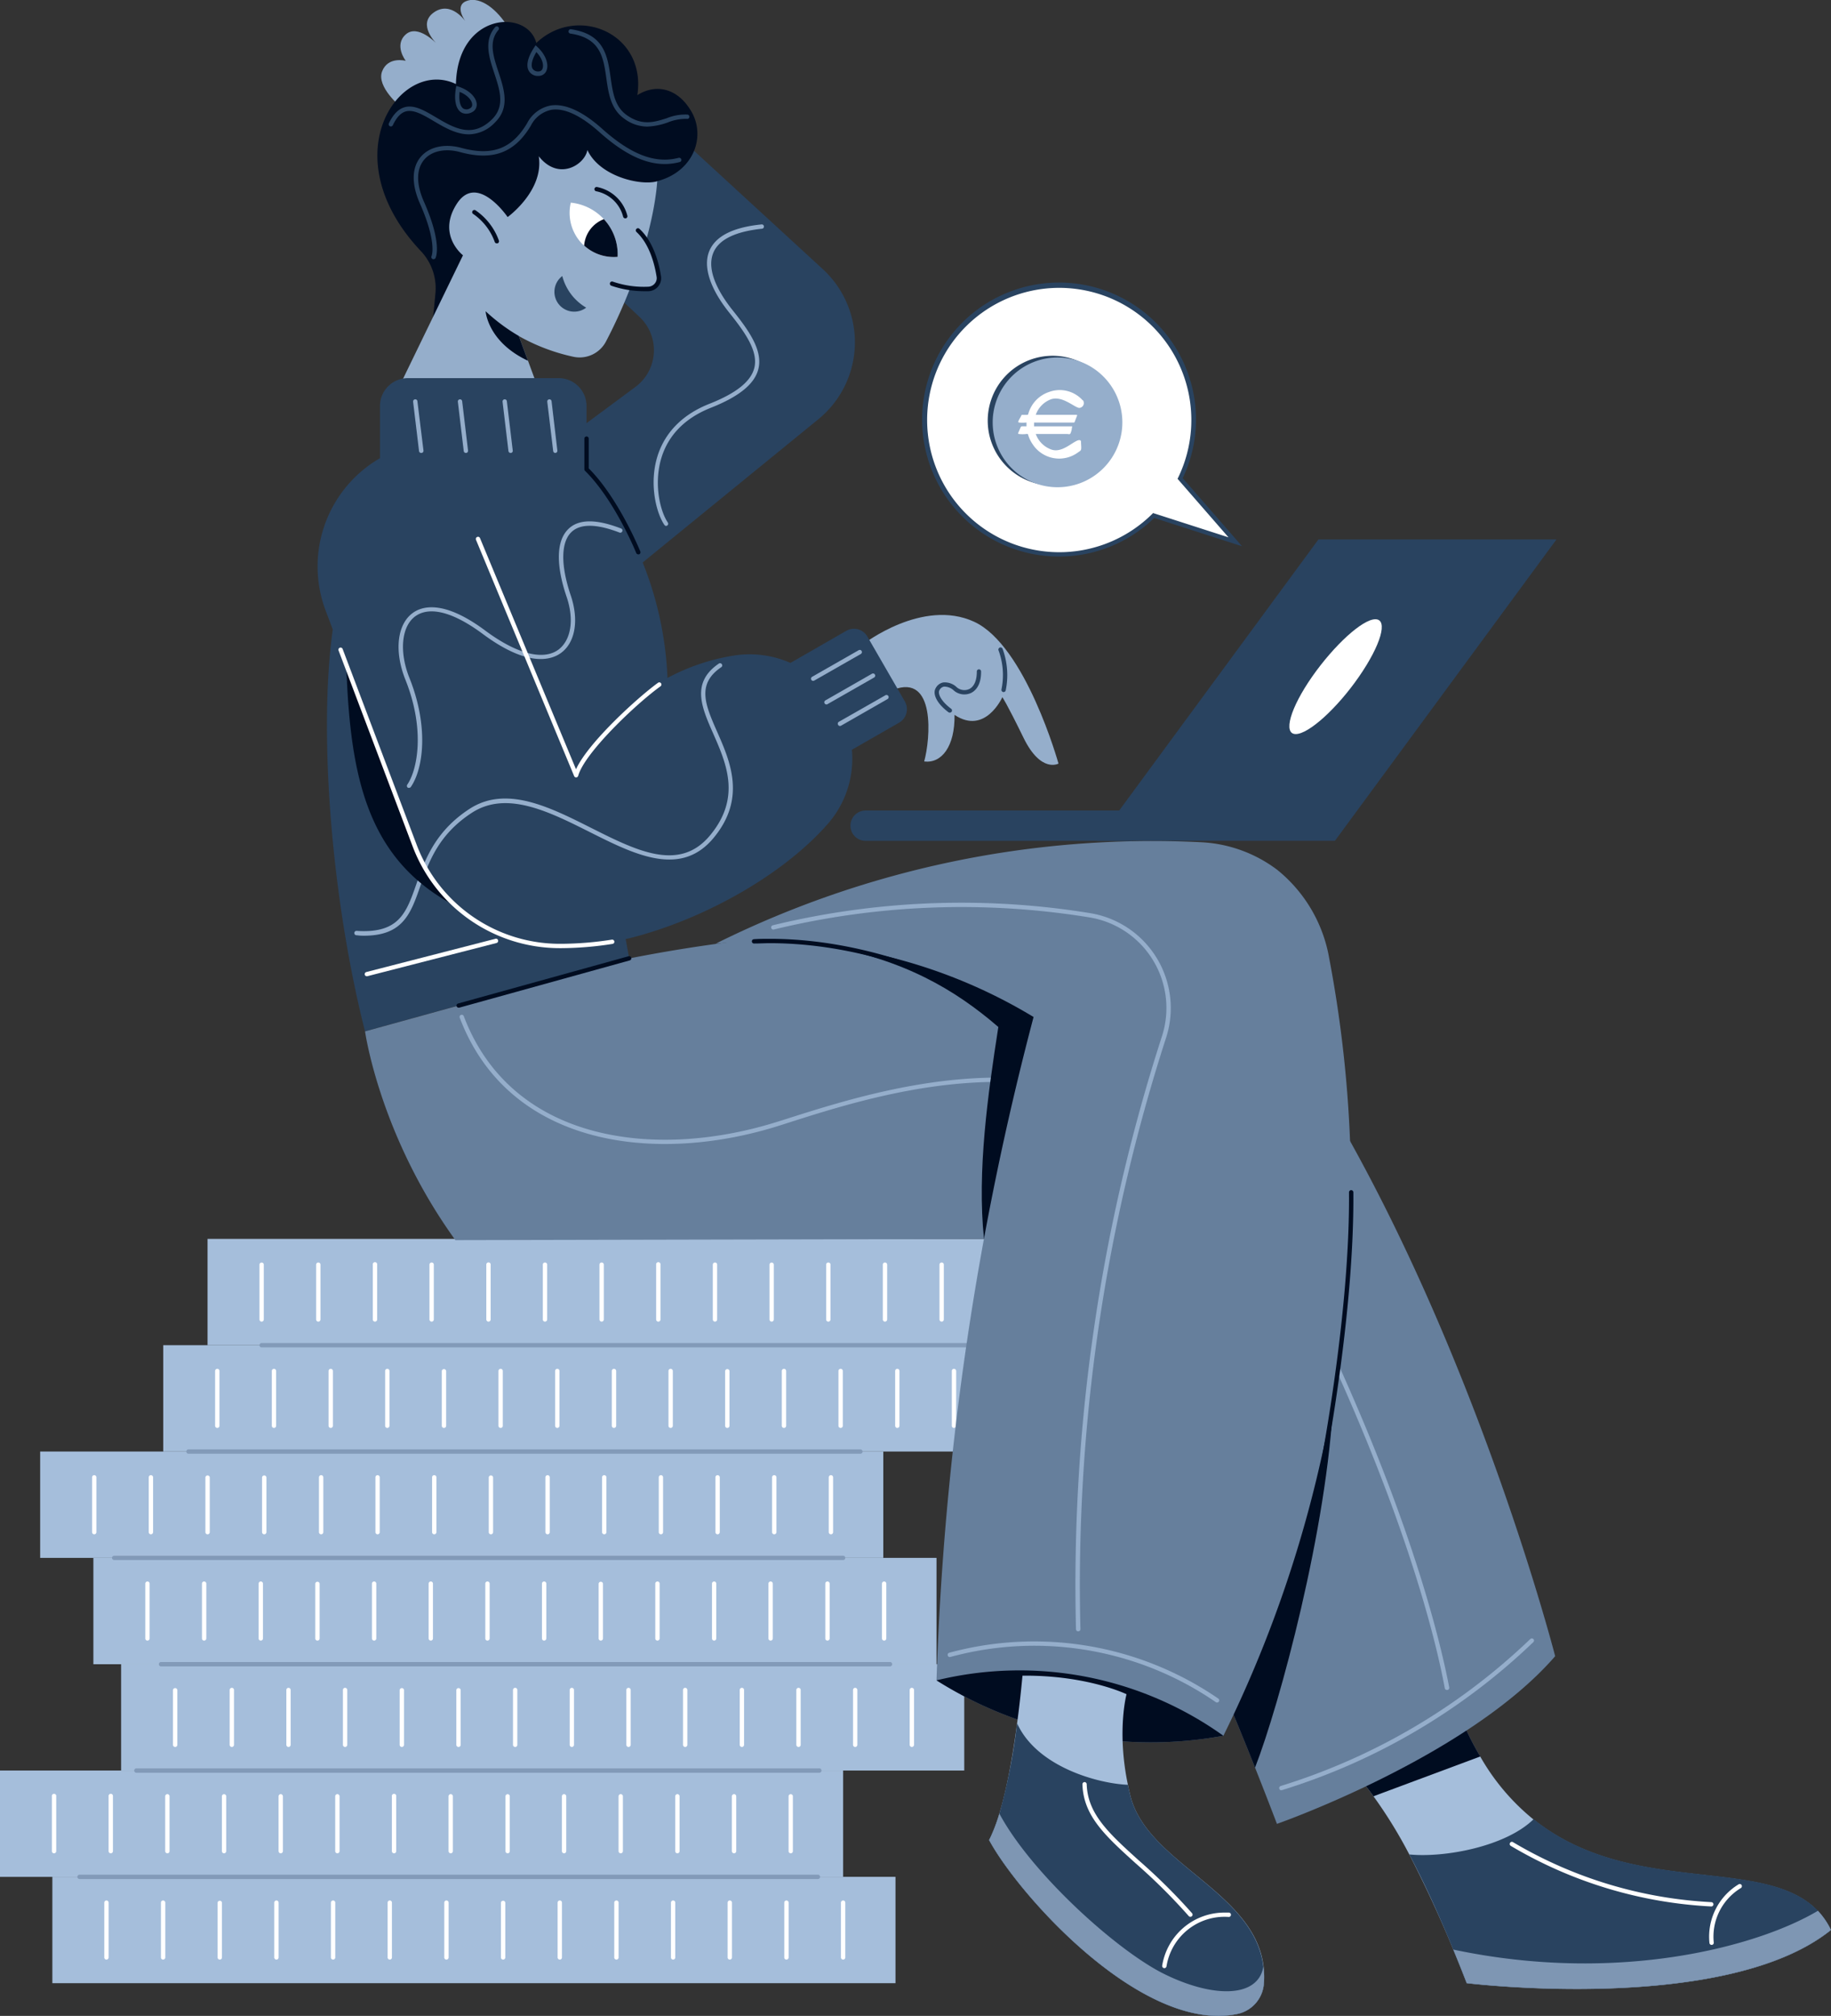 <svg id="Layer_1" data-name="Layer 1" xmlns="http://www.w3.org/2000/svg" viewBox="0 0 382.95 421.38"><rect x="0" y="0" width="382.95" height="421.38" fill="#333333" stroke="none"/><defs><style>.cls-1{fill:#a5bedb;}.cls-2{fill:#fff;}.cls-3{fill:#829ab8;}.cls-4{fill:#294360;}.cls-5{fill:#7e96b3;}.cls-6{fill:#000c20;}.cls-7{fill:#95aecb;}.cls-8{fill:#667f9c;}</style></defs><rect class="cls-1" x="61.79" y="403.45" width="176.34" height="22.23" transform="translate(249.08 817.99) rotate(-180)"/><path class="cls-2" d="M227.17,420.74a.45.45,0,0,0,.45-.45V408.83a.45.45,0,0,0-.45-.45.46.46,0,0,0-.46.45v11.46A.46.46,0,0,0,227.17,420.74Z" transform="translate(-50.83 -11.13)"/><path class="cls-2" d="M215.31,420.74a.46.46,0,0,0,.46-.45V408.83a.46.46,0,0,0-.46-.45.45.45,0,0,0-.45.45v11.46A.45.45,0,0,0,215.31,420.74Z" transform="translate(-50.83 -11.13)"/><path class="cls-2" d="M203.46,420.74a.46.46,0,0,0,.46-.45V408.83a.46.46,0,0,0-.46-.45.45.45,0,0,0-.45.45v11.46A.45.45,0,0,0,203.46,420.74Z" transform="translate(-50.83 -11.13)"/><path class="cls-2" d="M191.61,420.74a.45.45,0,0,0,.45-.45V408.83a.45.45,0,1,0-.9,0v11.46A.45.45,0,0,0,191.61,420.74Z" transform="translate(-50.83 -11.13)"/><path class="cls-2" d="M179.76,420.74a.45.45,0,0,0,.45-.45V408.83a.45.45,0,0,0-.45-.45.46.46,0,0,0-.46.45v11.46A.46.46,0,0,0,179.76,420.74Z" transform="translate(-50.83 -11.13)"/><path class="cls-2" d="M167.91,420.74a.45.45,0,0,0,.45-.45V408.83a.45.45,0,0,0-.45-.45.46.46,0,0,0-.46.45v11.46A.46.46,0,0,0,167.91,420.74Z" transform="translate(-50.83 -11.13)"/><path class="cls-2" d="M156.05,420.74a.45.45,0,0,0,.46-.45V408.83a.46.46,0,0,0-.91,0v11.46A.45.45,0,0,0,156.05,420.74Z" transform="translate(-50.83 -11.13)"/><path class="cls-2" d="M144.2,420.74a.46.46,0,0,0,.46-.45V408.83a.46.46,0,0,0-.46-.45.45.45,0,0,0-.45.45v11.46A.45.45,0,0,0,144.2,420.74Z" transform="translate(-50.83 -11.13)"/><path class="cls-2" d="M132.35,420.74a.45.45,0,0,0,.45-.45V408.83a.45.45,0,1,0-.9,0v11.46A.45.45,0,0,0,132.35,420.74Z" transform="translate(-50.83 -11.13)"/><path class="cls-2" d="M120.5,420.74a.45.45,0,0,0,.45-.45V408.83a.45.45,0,0,0-.45-.45.46.46,0,0,0-.46.45v11.46A.46.46,0,0,0,120.5,420.74Z" transform="translate(-50.83 -11.13)"/><path class="cls-2" d="M108.65,420.74a.45.45,0,0,0,.45-.45V408.83a.45.45,0,0,0-.45-.45.46.46,0,0,0-.46.45v11.46A.46.46,0,0,0,108.65,420.74Z" transform="translate(-50.83 -11.13)"/><path class="cls-2" d="M96.79,420.74a.45.45,0,0,0,.46-.45V408.83a.46.46,0,0,0-.91,0v11.46A.45.45,0,0,0,96.79,420.74Z" transform="translate(-50.83 -11.13)"/><path class="cls-2" d="M84.94,420.74a.46.46,0,0,0,.46-.45V408.83a.46.46,0,0,0-.46-.45.45.45,0,0,0-.45.45v11.46A.45.45,0,0,0,84.94,420.74Z" transform="translate(-50.83 -11.13)"/><path class="cls-2" d="M73.09,420.74a.46.46,0,0,0,.46-.45V408.83a.46.46,0,0,0-.46-.45.45.45,0,0,0-.45.45v11.46A.45.45,0,0,0,73.09,420.74Z" transform="translate(-50.83 -11.13)"/><rect class="cls-1" x="76.16" y="359" width="176.34" height="22.23" transform="translate(277.83 729.09) rotate(-180)"/><path class="cls-2" d="M241.54,376.29a.46.46,0,0,0,.46-.45V364.38a.46.46,0,0,0-.46-.45.45.45,0,0,0-.45.45v11.46A.45.45,0,0,0,241.54,376.29Z" transform="translate(-50.83 -11.13)"/><path class="cls-2" d="M229.69,376.29a.45.45,0,0,0,.45-.45V364.38a.45.45,0,1,0-.9,0v11.46A.45.45,0,0,0,229.69,376.29Z" transform="translate(-50.83 -11.13)"/><path class="cls-2" d="M217.84,376.29a.45.45,0,0,0,.45-.45V364.38a.45.45,0,0,0-.45-.45.46.46,0,0,0-.46.45v11.46A.46.46,0,0,0,217.84,376.29Z" transform="translate(-50.83 -11.13)"/><path class="cls-2" d="M206,376.29a.45.45,0,0,0,.45-.45V364.38a.45.45,0,0,0-.45-.45.46.46,0,0,0-.46.45v11.46A.46.46,0,0,0,206,376.29Z" transform="translate(-50.83 -11.13)"/><path class="cls-2" d="M194.13,376.29a.46.46,0,0,0,.46-.45V364.38a.46.46,0,0,0-.46-.45.45.45,0,0,0-.45.45v11.46A.45.45,0,0,0,194.13,376.29Z" transform="translate(-50.83 -11.13)"/><path class="cls-2" d="M182.28,376.29a.46.46,0,0,0,.46-.45V364.38a.46.46,0,0,0-.46-.45.45.45,0,0,0-.45.45v11.46A.45.45,0,0,0,182.28,376.29Z" transform="translate(-50.83 -11.13)"/><path class="cls-2" d="M170.43,376.29a.45.45,0,0,0,.45-.45V364.38a.45.45,0,1,0-.9,0v11.46A.45.45,0,0,0,170.43,376.29Z" transform="translate(-50.83 -11.13)"/><path class="cls-2" d="M158.58,376.29a.45.45,0,0,0,.45-.45V364.38a.45.45,0,0,0-.45-.45.46.46,0,0,0-.46.45v11.46A.46.46,0,0,0,158.58,376.29Z" transform="translate(-50.83 -11.13)"/><path class="cls-2" d="M146.73,376.29a.45.45,0,0,0,.45-.45V364.38a.46.46,0,0,0-.91,0v11.46A.45.45,0,0,0,146.73,376.29Z" transform="translate(-50.83 -11.13)"/><path class="cls-2" d="M134.87,376.29a.45.45,0,0,0,.46-.45V364.38a.46.46,0,0,0-.91,0v11.46A.45.45,0,0,0,134.87,376.29Z" transform="translate(-50.83 -11.13)"/><path class="cls-2" d="M123,376.29a.46.46,0,0,0,.46-.45V364.38a.46.46,0,0,0-.46-.45.45.45,0,0,0-.45.45v11.46A.45.45,0,0,0,123,376.29Z" transform="translate(-50.83 -11.13)"/><path class="cls-2" d="M111.17,376.29a.45.45,0,0,0,.45-.45V364.38a.45.45,0,1,0-.9,0v11.46A.45.45,0,0,0,111.17,376.29Z" transform="translate(-50.83 -11.13)"/><path class="cls-2" d="M99.32,376.29a.45.45,0,0,0,.45-.45V364.38a.45.45,0,0,0-.45-.45.46.46,0,0,0-.46.45v11.46A.46.46,0,0,0,99.32,376.29Z" transform="translate(-50.83 -11.13)"/><path class="cls-2" d="M87.47,376.29a.45.45,0,0,0,.45-.45V364.38a.46.46,0,0,0-.91,0v11.46A.45.45,0,0,0,87.47,376.29Z" transform="translate(-50.83 -11.13)"/><rect class="cls-1" x="84.97" y="292.32" width="176.34" height="22.23" transform="translate(295.45 595.73) rotate(-180)"/><path class="cls-2" d="M250.35,309.61a.46.46,0,0,0,.46-.45V297.7a.46.46,0,0,0-.46-.45.45.45,0,0,0-.45.45v11.46A.45.45,0,0,0,250.35,309.61Z" transform="translate(-50.83 -11.13)"/><path class="cls-2" d="M238.5,309.61a.45.45,0,0,0,.45-.45V297.7a.45.45,0,0,0-.9,0v11.46A.45.45,0,0,0,238.5,309.61Z" transform="translate(-50.83 -11.13)"/><path class="cls-2" d="M226.65,309.61a.45.45,0,0,0,.45-.45V297.7a.45.45,0,0,0-.45-.45.46.46,0,0,0-.46.45v11.46A.46.46,0,0,0,226.65,309.61Z" transform="translate(-50.83 -11.13)"/><path class="cls-2" d="M214.8,309.61a.45.45,0,0,0,.45-.45V297.7a.45.45,0,0,0-.45-.45.46.46,0,0,0-.46.45v11.46A.46.46,0,0,0,214.8,309.61Z" transform="translate(-50.83 -11.13)"/><path class="cls-2" d="M202.94,309.61a.45.45,0,0,0,.46-.45V297.7a.46.46,0,0,0-.91,0v11.46A.45.45,0,0,0,202.94,309.61Z" transform="translate(-50.83 -11.13)"/><path class="cls-2" d="M191.09,309.61a.46.46,0,0,0,.46-.45V297.7a.46.46,0,0,0-.46-.45.45.45,0,0,0-.45.45v11.46A.45.45,0,0,0,191.09,309.61Z" transform="translate(-50.83 -11.13)"/><path class="cls-2" d="M179.24,309.61a.46.46,0,0,0,.46-.45V297.7a.46.46,0,0,0-.46-.45.45.45,0,0,0-.45.45v11.46A.45.45,0,0,0,179.24,309.61Z" transform="translate(-50.83 -11.13)"/><path class="cls-2" d="M167.39,309.61a.45.45,0,0,0,.45-.45V297.7a.45.45,0,0,0-.45-.45.46.46,0,0,0-.46.45v11.46A.46.46,0,0,0,167.39,309.61Z" transform="translate(-50.83 -11.13)"/><path class="cls-2" d="M155.54,309.61a.45.45,0,0,0,.45-.45V297.7a.45.45,0,0,0-.45-.45.46.46,0,0,0-.46.45v11.46A.46.46,0,0,0,155.54,309.61Z" transform="translate(-50.83 -11.13)"/><path class="cls-2" d="M143.69,309.61a.45.45,0,0,0,.45-.45V297.7a.46.46,0,0,0-.91,0v11.46A.45.45,0,0,0,143.69,309.61Z" transform="translate(-50.83 -11.13)"/><path class="cls-2" d="M131.83,309.61a.46.46,0,0,0,.46-.45V297.7a.46.46,0,0,0-.46-.45.45.45,0,0,0-.45.45v11.46A.45.45,0,0,0,131.83,309.61Z" transform="translate(-50.83 -11.13)"/><path class="cls-2" d="M120,309.61a.46.46,0,0,0,.46-.45V297.7a.46.46,0,0,0-.46-.45.45.45,0,0,0-.45.45v11.46A.45.45,0,0,0,120,309.61Z" transform="translate(-50.83 -11.13)"/><path class="cls-2" d="M108.13,309.61a.45.45,0,0,0,.45-.45V297.7a.45.45,0,1,0-.9,0v11.46A.45.45,0,0,0,108.13,309.61Z" transform="translate(-50.83 -11.13)"/><path class="cls-2" d="M96.28,309.61a.45.45,0,0,0,.45-.45V297.7a.45.45,0,0,0-.45-.45.46.46,0,0,0-.46.45v11.46A.46.46,0,0,0,96.28,309.61Z" transform="translate(-50.83 -11.13)"/><rect class="cls-1" x="94.25" y="270.09" width="176.34" height="22.23" transform="translate(314 551.28) rotate(-180)"/><path class="cls-2" d="M259.63,287.39a.46.46,0,0,0,.45-.46V275.48a.45.45,0,0,0-.45-.46.46.46,0,0,0-.46.46v11.45A.47.47,0,0,0,259.63,287.39Z" transform="translate(-50.83 -11.13)"/><path class="cls-2" d="M247.78,287.39a.46.46,0,0,0,.45-.46V275.48a.45.45,0,0,0-.45-.46.46.46,0,0,0-.46.46v11.45A.47.47,0,0,0,247.78,287.39Z" transform="translate(-50.83 -11.13)"/><path class="cls-2" d="M235.92,287.39a.47.47,0,0,0,.46-.46V275.48a.46.46,0,0,0-.46-.46.45.45,0,0,0-.45.46v11.45A.46.46,0,0,0,235.92,287.39Z" transform="translate(-50.83 -11.13)"/><path class="cls-2" d="M224.07,287.39a.47.47,0,0,0,.46-.46V275.48a.46.46,0,0,0-.46-.46.45.45,0,0,0-.45.46v11.45A.46.46,0,0,0,224.07,287.39Z" transform="translate(-50.83 -11.13)"/><path class="cls-2" d="M212.22,287.39a.46.46,0,0,0,.45-.46V275.48a.45.45,0,1,0-.9,0v11.45A.46.46,0,0,0,212.22,287.39Z" transform="translate(-50.83 -11.13)"/><path class="cls-2" d="M200.37,287.39a.46.46,0,0,0,.45-.46V275.48a.45.45,0,0,0-.45-.46.46.46,0,0,0-.46.46v11.45A.47.47,0,0,0,200.37,287.39Z" transform="translate(-50.83 -11.13)"/><path class="cls-2" d="M188.52,287.39a.46.46,0,0,0,.45-.46V275.48a.46.46,0,1,0-.91,0v11.45A.46.46,0,0,0,188.52,287.39Z" transform="translate(-50.83 -11.13)"/><path class="cls-2" d="M176.66,287.39a.47.47,0,0,0,.46-.46V275.48a.46.46,0,0,0-.46-.46.45.45,0,0,0-.45.46v11.45A.46.46,0,0,0,176.66,287.39Z" transform="translate(-50.83 -11.13)"/><path class="cls-2" d="M164.81,287.39a.47.47,0,0,0,.46-.46V275.48a.46.46,0,0,0-.46-.46.45.45,0,0,0-.45.46v11.45A.46.46,0,0,0,164.81,287.39Z" transform="translate(-50.83 -11.13)"/><path class="cls-2" d="M153,287.39a.46.46,0,0,0,.45-.46V275.48A.45.45,0,0,0,153,275a.46.46,0,0,0-.46.46v11.45A.47.47,0,0,0,153,287.39Z" transform="translate(-50.83 -11.13)"/><path class="cls-2" d="M141.11,287.39a.46.46,0,0,0,.45-.46V275.48a.45.45,0,0,0-.45-.46.46.46,0,0,0-.46.46v11.45A.47.47,0,0,0,141.11,287.39Z" transform="translate(-50.83 -11.13)"/><path class="cls-2" d="M129.25,287.39a.46.46,0,0,0,.46-.46V275.48a.46.46,0,1,0-.91,0v11.45A.46.46,0,0,0,129.25,287.39Z" transform="translate(-50.83 -11.13)"/><path class="cls-2" d="M117.4,287.39a.47.47,0,0,0,.46-.46V275.48a.46.46,0,0,0-.46-.46.45.45,0,0,0-.45.46v11.45A.46.46,0,0,0,117.4,287.39Z" transform="translate(-50.83 -11.13)"/><path class="cls-2" d="M105.55,287.39a.46.46,0,0,0,.45-.46V275.48a.45.45,0,1,0-.9,0v11.45A.46.46,0,0,0,105.55,287.39Z" transform="translate(-50.83 -11.13)"/><rect class="cls-1" x="59.24" y="314.54" width="176.34" height="22.23" transform="translate(243.98 640.18) rotate(-180)"/><path class="cls-2" d="M224.62,331.84a.45.45,0,0,0,.45-.45V319.93a.45.45,0,0,0-.45-.45.46.46,0,0,0-.46.45v11.46A.46.46,0,0,0,224.62,331.84Z" transform="translate(-50.83 -11.13)"/><path class="cls-2" d="M212.76,331.84a.46.46,0,0,0,.46-.45V319.93a.46.46,0,0,0-.46-.45.45.45,0,0,0-.45.45v11.46A.45.45,0,0,0,212.76,331.84Z" transform="translate(-50.83 -11.13)"/><path class="cls-2" d="M200.91,331.84a.46.46,0,0,0,.46-.45V319.93a.46.46,0,0,0-.46-.45.45.45,0,0,0-.45.45v11.46A.45.45,0,0,0,200.91,331.84Z" transform="translate(-50.83 -11.13)"/><path class="cls-2" d="M189.06,331.84a.45.45,0,0,0,.45-.45V319.93a.45.45,0,0,0-.9,0v11.46A.45.45,0,0,0,189.06,331.84Z" transform="translate(-50.83 -11.13)"/><path class="cls-2" d="M177.21,331.84a.45.45,0,0,0,.45-.45V319.93a.45.45,0,0,0-.45-.45.46.46,0,0,0-.46.45v11.46A.46.46,0,0,0,177.21,331.84Z" transform="translate(-50.83 -11.13)"/><path class="cls-2" d="M165.36,331.84a.45.45,0,0,0,.45-.45V319.93a.45.45,0,0,0-.45-.45.46.46,0,0,0-.46.45v11.46A.46.46,0,0,0,165.36,331.84Z" transform="translate(-50.83 -11.13)"/><path class="cls-2" d="M153.5,331.84a.45.45,0,0,0,.46-.45V319.93a.46.46,0,0,0-.91,0v11.46A.45.45,0,0,0,153.5,331.84Z" transform="translate(-50.83 -11.13)"/><path class="cls-2" d="M141.65,331.84a.46.46,0,0,0,.46-.45V319.93a.46.46,0,0,0-.46-.45.45.45,0,0,0-.45.45v11.46A.45.45,0,0,0,141.65,331.84Z" transform="translate(-50.83 -11.13)"/><path class="cls-2" d="M129.8,331.84a.45.45,0,0,0,.45-.45V319.93a.45.45,0,1,0-.9,0v11.46A.45.45,0,0,0,129.8,331.84Z" transform="translate(-50.83 -11.13)"/><path class="cls-2" d="M118,331.84a.45.45,0,0,0,.45-.45V319.93a.45.45,0,0,0-.45-.45.46.46,0,0,0-.46.45v11.46A.46.46,0,0,0,118,331.84Z" transform="translate(-50.83 -11.13)"/><path class="cls-2" d="M106.1,331.84a.45.45,0,0,0,.45-.45V319.93a.46.46,0,0,0-.91,0v11.46A.45.45,0,0,0,106.1,331.84Z" transform="translate(-50.83 -11.13)"/><path class="cls-2" d="M94.24,331.84a.45.45,0,0,0,.46-.45V319.93a.46.46,0,0,0-.91,0v11.46A.45.45,0,0,0,94.24,331.84Z" transform="translate(-50.83 -11.13)"/><path class="cls-2" d="M82.39,331.84a.46.46,0,0,0,.46-.45V319.93a.46.46,0,0,0-.46-.45.45.45,0,0,0-.45.45v11.46A.45.45,0,0,0,82.39,331.84Z" transform="translate(-50.83 -11.13)"/><path class="cls-2" d="M70.54,331.84a.45.45,0,0,0,.45-.45V319.93a.45.45,0,1,0-.9,0v11.46A.45.45,0,0,0,70.54,331.84Z" transform="translate(-50.83 -11.13)"/><rect class="cls-1" x="70.37" y="336.77" width="176.34" height="22.23" transform="translate(266.24 684.64) rotate(-180)"/><path class="cls-2" d="M235.75,354.06a.45.45,0,0,0,.45-.45V342.15a.45.45,0,0,0-.45-.45.46.46,0,0,0-.46.45v11.46A.46.46,0,0,0,235.75,354.06Z" transform="translate(-50.83 -11.13)"/><path class="cls-2" d="M223.89,354.06a.46.46,0,0,0,.46-.45V342.15a.46.46,0,0,0-.46-.45.45.45,0,0,0-.45.45v11.46A.45.45,0,0,0,223.89,354.06Z" transform="translate(-50.83 -11.13)"/><path class="cls-2" d="M212,354.06a.46.46,0,0,0,.46-.45V342.15a.46.46,0,0,0-.46-.45.45.45,0,0,0-.45.45v11.46A.45.45,0,0,0,212,354.06Z" transform="translate(-50.83 -11.13)"/><path class="cls-2" d="M200.19,354.06a.45.45,0,0,0,.45-.45V342.15a.45.45,0,1,0-.9,0v11.46A.45.45,0,0,0,200.19,354.06Z" transform="translate(-50.83 -11.13)"/><path class="cls-2" d="M188.34,354.06a.45.45,0,0,0,.45-.45V342.15a.45.45,0,0,0-.45-.45.46.46,0,0,0-.46.45v11.46A.46.46,0,0,0,188.34,354.06Z" transform="translate(-50.83 -11.13)"/><path class="cls-2" d="M176.49,354.06a.45.45,0,0,0,.45-.45V342.15a.46.46,0,0,0-.91,0v11.46A.45.45,0,0,0,176.49,354.06Z" transform="translate(-50.83 -11.13)"/><path class="cls-2" d="M164.63,354.06a.46.46,0,0,0,.46-.45V342.15a.46.46,0,0,0-.46-.45.45.45,0,0,0-.45.45v11.46A.45.45,0,0,0,164.63,354.06Z" transform="translate(-50.83 -11.13)"/><path class="cls-2" d="M152.78,354.06a.46.46,0,0,0,.46-.45V342.15a.46.46,0,0,0-.46-.45.45.45,0,0,0-.45.45v11.46A.45.45,0,0,0,152.78,354.06Z" transform="translate(-50.83 -11.13)"/><path class="cls-2" d="M140.93,354.06a.45.45,0,0,0,.45-.45V342.15a.45.45,0,1,0-.9,0v11.46A.45.45,0,0,0,140.93,354.06Z" transform="translate(-50.83 -11.13)"/><path class="cls-2" d="M129.08,354.06a.45.45,0,0,0,.45-.45V342.15a.45.45,0,0,0-.45-.45.46.46,0,0,0-.46.45v11.46A.46.46,0,0,0,129.08,354.06Z" transform="translate(-50.83 -11.13)"/><path class="cls-2" d="M117.23,354.06a.45.45,0,0,0,.45-.45V342.15a.46.46,0,0,0-.91,0v11.46A.45.45,0,0,0,117.23,354.06Z" transform="translate(-50.83 -11.13)"/><path class="cls-2" d="M105.37,354.06a.46.46,0,0,0,.46-.45V342.15a.46.46,0,0,0-.46-.45.45.45,0,0,0-.45.45v11.46A.45.45,0,0,0,105.37,354.06Z" transform="translate(-50.83 -11.13)"/><path class="cls-2" d="M93.52,354.06a.46.46,0,0,0,.46-.45V342.15a.46.46,0,0,0-.46-.45.45.45,0,0,0-.45.45v11.46A.45.45,0,0,0,93.52,354.06Z" transform="translate(-50.83 -11.13)"/><path class="cls-2" d="M81.67,354.06a.45.45,0,0,0,.45-.45V342.15a.45.45,0,0,0-.9,0v11.46A.45.45,0,0,0,81.67,354.06Z" transform="translate(-50.83 -11.13)"/><rect class="cls-1" x="50.83" y="381.22" width="176.34" height="22.23" transform="translate(227.17 773.54) rotate(-180)"/><path class="cls-2" d="M216.21,398.52a.45.45,0,0,0,.45-.46V386.61a.45.45,0,1,0-.9,0v11.45A.45.45,0,0,0,216.21,398.52Z" transform="translate(-50.83 -11.13)"/><path class="cls-2" d="M204.36,398.52a.45.45,0,0,0,.45-.46V386.61a.46.46,0,0,0-.45-.46.47.47,0,0,0-.46.46v11.45A.46.46,0,0,0,204.36,398.52Z" transform="translate(-50.83 -11.13)"/><path class="cls-2" d="M192.51,398.52a.45.45,0,0,0,.45-.46V386.61a.46.46,0,0,0-.45-.46.47.47,0,0,0-.46.46v11.45A.46.46,0,0,0,192.51,398.52Z" transform="translate(-50.83 -11.13)"/><path class="cls-2" d="M180.65,398.52a.46.46,0,0,0,.46-.46V386.61a.47.47,0,0,0-.46-.46.46.46,0,0,0-.45.46v11.45A.45.45,0,0,0,180.65,398.52Z" transform="translate(-50.83 -11.13)"/><path class="cls-2" d="M168.8,398.52a.46.46,0,0,0,.46-.46V386.61a.47.47,0,0,0-.46-.46.46.46,0,0,0-.45.46v11.45A.45.45,0,0,0,168.8,398.52Z" transform="translate(-50.83 -11.13)"/><path class="cls-2" d="M157,398.52a.45.45,0,0,0,.45-.46V386.61a.45.45,0,1,0-.9,0v11.45A.45.45,0,0,0,157,398.52Z" transform="translate(-50.83 -11.13)"/><path class="cls-2" d="M145.1,398.52a.45.45,0,0,0,.45-.46V386.61a.46.46,0,0,0-.45-.46.47.47,0,0,0-.46.46v11.45A.46.46,0,0,0,145.1,398.52Z" transform="translate(-50.83 -11.13)"/><path class="cls-2" d="M133.25,398.52a.45.45,0,0,0,.45-.46V386.61a.46.46,0,1,0-.91,0v11.45A.45.45,0,0,0,133.25,398.52Z" transform="translate(-50.83 -11.13)"/><path class="cls-2" d="M121.39,398.52a.46.46,0,0,0,.46-.46V386.61a.47.47,0,0,0-.46-.46.46.46,0,0,0-.45.46v11.45A.45.45,0,0,0,121.39,398.52Z" transform="translate(-50.83 -11.13)"/><path class="cls-2" d="M109.54,398.52a.46.46,0,0,0,.46-.46V386.61a.47.47,0,0,0-.46-.46.46.46,0,0,0-.45.46v11.45A.45.45,0,0,0,109.54,398.52Z" transform="translate(-50.83 -11.13)"/><path class="cls-2" d="M97.69,398.52a.45.45,0,0,0,.45-.46V386.61a.45.45,0,1,0-.9,0v11.45A.45.45,0,0,0,97.69,398.52Z" transform="translate(-50.83 -11.13)"/><path class="cls-2" d="M85.84,398.52a.45.45,0,0,0,.45-.46V386.61a.46.46,0,0,0-.45-.46.47.47,0,0,0-.46.46v11.45A.46.46,0,0,0,85.84,398.52Z" transform="translate(-50.83 -11.13)"/><path class="cls-2" d="M74,398.52a.45.45,0,0,0,.45-.46V386.61a.46.46,0,1,0-.91,0v11.45A.45.45,0,0,0,74,398.52Z" transform="translate(-50.83 -11.13)"/><path class="cls-2" d="M62.13,398.52a.45.45,0,0,0,.46-.46V386.61a.46.46,0,1,0-.91,0v11.45A.45.45,0,0,0,62.13,398.52Z" transform="translate(-50.83 -11.13)"/><path class="cls-3" d="M105.55,292.77H253.91a.45.45,0,0,0,.45-.45.46.46,0,0,0-.45-.46H105.55a.46.46,0,0,0-.45.46A.45.45,0,0,0,105.55,292.77Z" transform="translate(-50.83 -11.13)"/><path class="cls-3" d="M74.71,337.22H227.17a.45.45,0,0,0,0-.9H74.71a.45.45,0,1,0,0,.9Z" transform="translate(-50.83 -11.13)"/><path class="cls-3" d="M84.45,359.45H236.9a.46.46,0,1,0,0-.91H84.45a.46.46,0,0,0,0,.91Z" transform="translate(-50.83 -11.13)"/><path class="cls-3" d="M79.29,381.68H222.12a.46.46,0,1,0,0-.91H79.29a.46.46,0,0,0,0,.91Z" transform="translate(-50.83 -11.13)"/><path class="cls-3" d="M67.47,403.9H221.89a.46.46,0,0,0,.46-.45.47.47,0,0,0-.46-.46H67.47a.47.47,0,0,0-.46.46A.46.46,0,0,0,67.47,403.9Z" transform="translate(-50.83 -11.13)"/><path class="cls-3" d="M90.19,315H230.84a.46.46,0,0,0,0-.91H90.19a.46.46,0,0,0,0,.91Z" transform="translate(-50.83 -11.13)"/><path class="cls-1" d="M335.33,383.07c.95,1.09,1.86,2.29,2.76,3.53a97.11,97.11,0,0,1,7.49,12.16,261.86,261.86,0,0,1,12,26.92s54.09,6.65,76.18-11.11c-8.58-17.66-39.74-5.13-62.19-23.11a46.39,46.39,0,0,1-11.16-13.18,59.37,59.37,0,0,1-4.06-8.18Z" transform="translate(-50.83 -11.13)"/><path class="cls-4" d="M345.58,398.76c3.52,6.62,6.64,13.7,9.19,19.88,1.05,2.54,2,4.9,2.83,7,0,0,54.09,6.65,76.18-11.11a15.86,15.86,0,0,0-2.73-4c-11.22-11.74-39-2.73-59.46-19.15C365.74,397.13,352.91,399.49,345.58,398.76Z" transform="translate(-50.83 -11.13)"/><path class="cls-5" d="M354.77,418.64c1.05,2.54,2,4.9,2.83,7,0,0,54.09,6.65,76.18-11.11a15.86,15.86,0,0,0-2.73-4C418.77,417.87,389.53,426,354.77,418.64Z" transform="translate(-50.83 -11.13)"/><path class="cls-2" d="M408.81,417.67h.05a.45.45,0,0,0,.4-.49,11.88,11.88,0,0,1,5.66-11.39.46.46,0,0,0,.16-.63.45.45,0,0,0-.63-.15,12.79,12.79,0,0,0-6.09,12.26A.46.46,0,0,0,408.81,417.67Z" transform="translate(-50.83 -11.13)"/><path class="cls-2" d="M408.74,409.63a.44.44,0,0,0,.45-.43.45.45,0,0,0-.43-.47,90.4,90.4,0,0,1-41.49-12.54.44.44,0,0,0-.62.16.45.45,0,0,0,.16.62,91.25,91.25,0,0,0,41.91,12.66Z" transform="translate(-50.83 -11.13)"/><path class="cls-6" d="M335.33,383.07c.95,1.09,1.86,2.29,2.76,3.53l22.34-8.32a59.37,59.37,0,0,1-4.06-8.18Z" transform="translate(-50.83 -11.13)"/><path class="cls-7" d="M231.37,145.78s12.4-9.65,23.19-4.69,17.65,29.65,17.65,29.65-3.66,2.08-7.31-5.39-4.43-8.49-4.43-8.49-3.57,8-10,3.7c.09,6.61-2.7,10.18-6.35,9.74,1.31-4.69,2.44-18.45-6.43-15Z" transform="translate(-50.83 -11.13)"/><path class="cls-4" d="M260.73,155.79a.46.46,0,0,0,.44-.33,15.84,15.84,0,0,0-.66-8.73.45.45,0,0,0-.6-.23.45.45,0,0,0-.23.6,14.91,14.91,0,0,1,.61,8.12.47.47,0,0,0,.32.56Z" transform="translate(-50.83 -11.13)"/><path class="cls-4" d="M249.48,160.09a.46.46,0,0,0,.37-.18.45.45,0,0,0-.1-.64c-2.14-1.59-2.85-3.2-2.43-3.89a1.38,1.38,0,0,1,.93-.73,2.94,2.94,0,0,1,2.11.85,3.36,3.36,0,0,0,3.58.47c.79-.39,2.12-1.5,2.08-4.49a.44.44,0,0,0-.45-.44h0a.44.44,0,0,0-.44.46c0,1.84-.54,3.14-1.59,3.66a2.44,2.44,0,0,1-2.61-.38,3.6,3.6,0,0,0-2.83-1,2.28,2.28,0,0,0-1.55,1.15c-.78,1.28.3,3.33,2.67,5.09A.46.46,0,0,0,249.48,160.09Z" transform="translate(-50.83 -11.13)"/><path class="cls-4" d="M181.6,131.67,222,98.75a20.75,20.75,0,0,0,.93-31.35L191.75,38.76,173.43,66.87,184.6,77.39A9.55,9.55,0,0,1,183.74,92L169,102.91Z" transform="translate(-50.83 -11.13)"/><path class="cls-7" d="M156.83,16.4c-2.7-4.09-6.12-6.09-8.58-5s0,4.3,0,4.3-3-4.52-6.64-2,.52,6.54.52,6.54-3.91-4.17-6.44-1.91,0,5.51,0,5.51-3.73-1-4.95,2.23,3.93,7.42,3.93,7.42l17.73-3.87Z" transform="translate(-50.83 -11.13)"/><path class="cls-7" d="M190.13,121.06a.49.49,0,0,0,.25-.08.45.45,0,0,0,.12-.63c-1.57-2.3-3-8-1.34-13.51,1.48-4.83,5-8.35,10.31-10.46,5.87-2.31,9.12-4.94,9.94-8,1.06-3.94-1.94-8.14-5.38-12.44-2.22-2.78-5.69-8-4-12,1.15-2.74,4.57-4.41,10.17-5a.44.44,0,0,0,.4-.49.44.44,0,0,0-.49-.41c-6,.6-9.62,2.46-10.92,5.53-1.36,3.26.11,7.85,4.16,12.91,3.29,4.12,6.16,8.11,5.22,11.64-.75,2.8-3.82,5.23-9.4,7.43s-9.31,6-10.85,11c-1.78,5.8-.21,11.85,1.46,14.29A.46.46,0,0,0,190.13,121.06Z" transform="translate(-50.83 -11.13)"/><path class="cls-6" d="M188.29,49c7.63-2,10.18-9.29,7.17-14.51s-7.71-5.79-11.33-3.47c1.94-13-12.67-19-21.13-10.9-1.86-7.19-16.47-6.38-16.81,8.58C134.54,23.11,120,43.56,138.8,63.56a11.3,11.3,0,0,1,3.11,8.76c-.45,5-1.17,11.29-1.17,11.29l20.74-22.72Z" transform="translate(-50.83 -11.13)"/><path class="cls-7" d="M161.26,86.54l-1.93-5.19.22.14a40.57,40.57,0,0,0,11.23,4.22,6.22,6.22,0,0,0,6.79-3.2c5.7-10.86,10-23.94,10.72-33.49-3.46,1-12.06-1-14.61-6.54-.51,3.05-6,6.61-10.17,1.31C164.64,51,157,56.5,157,56.5s-6.36-9.34-10.61-2.8,1.27,10.79,1.27,10.79l-13,26.77H163Z" transform="translate(-50.83 -11.13)"/><path class="cls-6" d="M181.6,56.77l.12,0a.45.45,0,0,0,.32-.55,8.18,8.18,0,0,0-6.35-6,.47.47,0,0,0-.53.36.45.45,0,0,0,.36.53,7.26,7.26,0,0,1,5.64,5.32A.47.47,0,0,0,181.6,56.77Z" transform="translate(-50.83 -11.13)"/><path class="cls-6" d="M154.74,62l.15,0a.47.47,0,0,0,.28-.59,12.9,12.9,0,0,0-4.87-6.31.45.45,0,0,0-.63.12.44.44,0,0,0,.12.63,12,12,0,0,1,4.52,5.87A.45.45,0,0,0,154.74,62Z" transform="translate(-50.83 -11.13)"/><path class="cls-7" d="M184.3,59.35c2.85,2.63,3.94,7,4.36,9.65a2.26,2.26,0,0,1-2.19,2.58,20.71,20.71,0,0,1-7.6-1.18Z" transform="translate(-50.83 -11.13)"/><path class="cls-4" d="M173.43,75.44a10.82,10.82,0,0,1-5-6.61,4.14,4.14,0,0,0,5,6.61Z" transform="translate(-50.83 -11.13)"/><path class="cls-2" d="M172.19,61.66a6,6,0,0,0,.8.8,9.21,9.21,0,0,0,7,2.36,10.88,10.88,0,0,0-9.78-11.33A9.29,9.29,0,0,0,172.19,61.66Z" transform="translate(-50.83 -11.13)"/><path class="cls-6" d="M173,62.46a9.21,9.21,0,0,0,7,2.36,10.79,10.79,0,0,0-2.87-7.88A6.45,6.45,0,0,0,173,62.46Z" transform="translate(-50.83 -11.13)"/><path class="cls-6" d="M152.4,76.19s.39,6.39,8.86,10.35l-1.93-5.19A38.67,38.67,0,0,1,152.4,76.19Z" transform="translate(-50.83 -11.13)"/><path class="cls-4" d="M186.22,37.59a14.14,14.14,0,0,0,4.34-.89,10,10,0,0,1,3.95-.72.43.43,0,0,0,.5-.4.45.45,0,0,0-.4-.5,10.28,10.28,0,0,0-4.33.76c-2.54.81-5.16,1.66-8.41-.68-2.47-1.78-2.89-4.72-3.33-7.83-.64-4.45-1.29-9.07-8.29-10.08a.45.45,0,0,0-.51.39.45.45,0,0,0,.38.51c6.33.92,6.91,5,7.52,9.31.45,3.16.91,6.43,3.7,8.44A8.13,8.13,0,0,0,186.22,37.59Z" transform="translate(-50.83 -11.13)"/><path class="cls-4" d="M141.52,65.3a.44.44,0,0,0,.4-.24c.06-.12,1.45-3-2.42-11.76-1.65-3.72-1.62-6.85.07-8.82,1.55-1.81,4.42-2.4,7.48-1.56,6.86,1.87,11.43.16,14.82-5.55a6.17,6.17,0,0,1,4.31-3.29c2.7-.42,6.13,1.2,10,4.65C182.5,44.38,187.85,46.37,193,45a.45.45,0,0,0,.33-.55.48.48,0,0,0-.56-.33c-4.87,1.28-9.94-.65-16-6.07-4.14-3.69-7.76-5.31-10.75-4.87a7,7,0,0,0-4.95,3.72c-3.19,5.36-7.32,6.89-13.8,5.13-3.43-.93-6.63-.22-8.41,1.85-1.93,2.25-2,5.72-.21,9.78,3.64,8.23,2.45,11,2.44,11a.46.46,0,0,0,.21.61A.48.48,0,0,0,141.52,65.3Z" transform="translate(-50.83 -11.13)"/><path class="cls-4" d="M148.89,39.21a7.67,7.67,0,0,0,5.47-2.49c3.17-3.11,1.92-6.89.72-10.56-1.08-3.26-2.09-6.33,0-8.77a.46.46,0,0,0-.05-.64.44.44,0,0,0-.64.05c-2.42,2.83-1.28,6.29-.18,9.64,1.18,3.56,2.28,6.92-.49,9.64-4.13,4.05-8,1.77-11.72-.43-2.35-1.39-4.59-2.73-6.63-2.08-1.28.39-2.33,1.5-3.22,3.37a.46.46,0,0,0,.83.39c.77-1.63,1.64-2.58,2.66-2.89,1.66-.51,3.72.71,5.9,2S146.23,39.21,148.89,39.21Z" transform="translate(-50.83 -11.13)"/><path class="cls-4" d="M161.43,25.94c-.63-1.1-.23-2.84,1.12-4.89l.29-.45.4.36c1.9,1.78,2.33,3.71,1.92,4.83A1.76,1.76,0,0,1,163.52,27h-.13A2.14,2.14,0,0,1,161.43,25.94Zm.79-.44a1.36,1.36,0,0,0,1.26.56.83.83,0,0,0,.82-.59c.28-.74,0-2.09-1.29-3.45C161.74,24.15,162,25.15,162.22,25.5Z" transform="translate(-50.83 -11.13)"/><path class="cls-4" d="M147.17,34.54c-1-.74-1.4-2.49-1-4.92l.09-.53.51.16c2.46.82,3.66,2.39,3.76,3.58a1.74,1.74,0,0,1-1,1.76,2.58,2.58,0,0,1-1.19.31A2,2,0,0,1,147.17,34.54Zm.53-.74a1.32,1.32,0,0,0,1.38,0,.83.83,0,0,0,.5-.88c-.06-.79-.91-1.89-2.62-2.59C146.7,32.78,147.38,33.57,147.7,33.8Z" transform="translate(-50.83 -11.13)"/><path class="cls-6" d="M185.88,72h.61a2.74,2.74,0,0,0,2-1,2.69,2.69,0,0,0,.59-2.12c-.39-2.51-1.49-7.14-4.5-9.91a.44.44,0,0,0-.64,0,.46.46,0,0,0,0,.64c2.81,2.59,3.85,7,4.22,9.39a1.74,1.74,0,0,1-.39,1.4,1.87,1.87,0,0,1-1.36.66A19.9,19.9,0,0,1,179,70a.45.45,0,0,0-.59.27.46.46,0,0,0,.27.58A21.13,21.13,0,0,0,185.88,72Z" transform="translate(-50.83 -11.13)"/><path class="cls-4" d="M130.3,106.9V96a5.83,5.83,0,0,1,5.83-5.83h31.54A5.83,5.83,0,0,1,173.5,96v13.16a72.38,72.38,0,0,1,16.93,43.68,44.1,44.1,0,0,1,14-4.7,21.15,21.15,0,0,1,11.72,1.56L227.81,143a3.23,3.23,0,0,1,4.43,1.19l7.84,13.56a3.25,3.25,0,0,1-1.19,4.43L229,167.85a20.67,20.67,0,0,1-4.85,15.28c-9.44,10.9-26.31,20.29-41.73,24.13-.24.05-.49.09-.73.15l.73,4-55.25,15.3c-7-27.6-9.77-62.36-6.74-84l-1.49-3.94A26.15,26.15,0,0,1,130.3,106.9Z" transform="translate(-50.83 -11.13)"/><path class="cls-7" d="M126.93,206.72c8.19,0,9.8-4.61,11.8-10.35,1.77-5.05,3.77-10.78,10.78-15.34,7.25-4.71,16.08-.28,24.62,4,9.37,4.7,19,9.57,25.91,1.29s3.52-16,.8-22.18c-2.46-5.59-4.41-10,.84-13.55a.44.44,0,0,0,.12-.63.45.45,0,0,0-.63-.12c-5.87,4-3.59,9.16-1.16,14.66,2.75,6.26,5.87,13.35-.67,21.24-6.41,7.73-15.34,3.23-24.8-1.52-8.77-4.41-17.85-9-25.53-4-7.26,4.73-9.41,10.87-11.13,15.8-2.08,5.94-3.6,10.25-12.42,9.69a.46.46,0,1,0,0,.91C125.94,206.7,126.44,206.72,126.93,206.72Z" transform="translate(-50.83 -11.13)"/><path class="cls-7" d="M136.39,175.81a.45.45,0,0,0,.37-.19c2.68-3.92,3.73-12.73-.3-22.79-2.15-5.38-1.69-10.64,1.12-12.8,3-2.29,8-1,14.19,3.59,9.41,7,14.3,5.51,16.38,4,3-2.17,3.79-6.87,2.06-12-2.14-6.31-2.09-11.14.13-13.27,1.86-1.79,5.25-1.75,10.06.1a.45.45,0,0,0,.58-.26.44.44,0,0,0-.26-.59c-5.16-2-8.86-2-11,.09C166.3,125,168,132,169.35,135.93c1.6,4.72.92,9-1.73,11-3.19,2.33-8.78.87-15.31-4-8.82-6.56-13.36-5.07-15.28-3.58-3.18,2.45-3.75,8-1.41,13.86,4.17,10.41,2.52,18.82.39,21.93a.46.46,0,0,0,.12.64A.48.48,0,0,0,136.39,175.81Z" transform="translate(-50.83 -11.13)"/><path class="cls-2" d="M171.35,173.63h0a.46.46,0,0,0,.41-.34c1.31-4.76,12.05-15,17.22-18.71a.45.45,0,0,0,.1-.63.44.44,0,0,0-.63-.1c-4.28,3.1-14.61,12.5-17.15,18.08l-20.08-48.32a.44.44,0,0,0-.59-.24.46.46,0,0,0-.25.59l20.53,49.39A.45.45,0,0,0,171.35,173.63Z" transform="translate(-50.83 -11.13)"/><path class="cls-7" d="M220.91,153.45a.46.46,0,0,0,.22-.06l9.74-5.56a.46.46,0,0,0,.17-.62.45.45,0,0,0-.62-.17l-9.74,5.56a.46.46,0,0,0-.17.62A.45.45,0,0,0,220.91,153.45Z" transform="translate(-50.83 -11.13)"/><path class="cls-7" d="M223.68,158.38a.39.39,0,0,0,.23-.07l9.74-5.56a.45.45,0,0,0,.16-.62.44.44,0,0,0-.61-.17l-9.74,5.57a.45.45,0,0,0-.17.62A.45.45,0,0,0,223.68,158.38Z" transform="translate(-50.83 -11.13)"/><path class="cls-7" d="M226.5,162.88a.46.46,0,0,0,.23-.06l9.73-5.57a.45.45,0,0,0-.45-.79L226.28,162a.45.45,0,0,0-.17.62A.43.43,0,0,0,226.5,162.88Z" transform="translate(-50.83 -11.13)"/><path class="cls-7" d="M167,105.81H167a.45.45,0,0,0,.4-.5L166.19,95a.45.45,0,1,0-.9.1l1.24,10.32A.45.45,0,0,0,167,105.81Z" transform="translate(-50.83 -11.13)"/><path class="cls-7" d="M157.62,105.81h.06a.44.44,0,0,0,.39-.5L156.84,95a.45.45,0,0,0-.5-.4.46.46,0,0,0-.4.5l1.23,10.32A.46.46,0,0,0,157.62,105.81Z" transform="translate(-50.83 -11.13)"/><path class="cls-7" d="M148.27,105.81h.06a.45.45,0,0,0,.39-.5L147.49,95a.45.45,0,1,0-.9.1l1.23,10.32A.46.46,0,0,0,148.27,105.81Z" transform="translate(-50.83 -11.13)"/><path class="cls-7" d="M138.92,105.81H139a.45.45,0,0,0,.4-.5L138.13,95a.44.44,0,0,0-.5-.4.46.46,0,0,0-.4.5l1.24,10.32A.45.45,0,0,0,138.92,105.81Z" transform="translate(-50.83 -11.13)"/><path class="cls-2" d="M127.52,215.19l.11,0,27.05-6.95a.45.45,0,0,0,.32-.56.43.43,0,0,0-.55-.32l-27,6.95a.47.47,0,0,0-.33.56A.46.46,0,0,0,127.52,215.19Z" transform="translate(-50.83 -11.13)"/><path class="cls-6" d="M146.07,200.5a32.71,32.71,0,0,1-8.53-12.57l-14.28-37.71C124.06,174.1,127.88,190.94,146.07,200.5Z" transform="translate(-50.83 -11.13)"/><path class="cls-2" d="M167.82,209.32h.48a70.76,70.76,0,0,0,10.64-.89.45.45,0,0,0,.38-.52.46.46,0,0,0-.52-.37,70.52,70.52,0,0,1-10.51.87h-.47A32,32,0,0,1,138,187.78l-15.51-41a.46.46,0,0,0-.59-.26.45.45,0,0,0-.26.58l15.51,41A32.91,32.91,0,0,0,167.82,209.32Z" transform="translate(-50.83 -11.13)"/><path class="cls-2" d="M272.33,70.64a28.12,28.12,0,0,1,25.32,40.5l11.53,13.24-17.06-5.49a28.19,28.19,0,1,1-19.79-48.25Z" transform="translate(-50.83 -11.13)"/><path class="cls-4" d="M243.69,98.83a28.64,28.64,0,0,1,57.28,0,28.37,28.37,0,0,1-2.78,12.24l12.41,14.24-18.36-5.91a28.63,28.63,0,0,1-48.55-20.57Zm64.08,24.62-10.66-12.24.14-.27a27.63,27.63,0,1,0-5.45,7.63l.19-.2Z" transform="translate(-50.83 -11.13)"/><path class="cls-4" d="M283.81,103.42a13.56,13.56,0,1,1-8.47-17.2A13.56,13.56,0,0,1,283.81,103.42Z" transform="translate(-50.83 -11.13)"/><path class="cls-7" d="M284.85,103.77a13.56,13.56,0,1,1-8.47-17.19A13.56,13.56,0,0,1,284.85,103.77Z" transform="translate(-50.83 -11.13)"/><path class="cls-4" d="M231.87,180.55h55.72v6.34H231.87a3.17,3.17,0,0,1,0-6.34Z" transform="translate(-50.83 -11.13)"/><polygon class="cls-4" points="275.75 112.76 325.53 112.76 279.2 175.75 229.42 175.75 275.75 112.76"/><path class="cls-2" d="M325.26,152.57c-4.6,6.6-6.13,12-3.43,12s8.63-5.35,13.23-12,6.14-12,3.43-12S329.86,146,325.26,152.57Z" transform="translate(-50.83 -11.13)"/><path class="cls-8" d="M127.18,226.72s3,21.65,18.89,43.63l115.23-.25S283.46,309,306.53,364c2.25,5.38,4.54,10.94,6.79,16.61q2.3,5.78,4.58,11.76s39.88-13.94,58.19-35.05c0,0-20.27-78.9-59.36-134a39.69,39.69,0,0,0-28.84-16.56c-22.19-2.11-62.59-3.78-105.49,4.72Z" transform="translate(-50.83 -11.13)"/><path class="cls-6" d="M306.53,364c2.25,5.38,4.54,10.94,6.79,16.61,5.09-13.08,15.15-50.1,16.38-77.12Z" transform="translate(-50.83 -11.13)"/><path class="cls-7" d="M353.49,364.38h.08a.46.46,0,0,0,.36-.54c-2.09-10.91-9.46-41.27-32.62-87.23-28.4-56.32-81-39.57-106.26-31.51l-1.41.44c-25.52,8.11-55.76,4.46-65.81-22a.46.46,0,0,0-.59-.27.46.46,0,0,0-.26.59c10.27,27,41,30.76,66.93,22.53l1.41-.45c25-8,77.13-24.58,105.17,31.06C343.61,322.87,351,353.13,353,364A.45.45,0,0,0,353.49,364.38Z" transform="translate(-50.83 -11.13)"/><path class="cls-6" d="M223.68,208.87c16.08,2.84,26.77,9,35.95,16.93-2.19,14.08-4.47,30.12-3,44.29H264l10.61-52.75Z" transform="translate(-50.83 -11.13)"/><path class="cls-8" d="M267,223.71a621.23,621.23,0,0,0-20.3,138.66,84.07,84.07,0,0,0,60,11.58,257.89,257.89,0,0,0,22.13-162.52,30.4,30.4,0,0,0-10.61-18.27c-.07,0-.11-.11-.18-.15a28.73,28.73,0,0,0-16.2-5.84,205.14,205.14,0,0,0-101.32,21.21A109.28,109.28,0,0,1,267,223.71Z" transform="translate(-50.83 -11.13)"/><path class="cls-6" d="M246.7,362.37a84.07,84.07,0,0,0,60,11.58A73.38,73.38,0,0,0,246.7,362.37Z" transform="translate(-50.83 -11.13)"/><path class="cls-7" d="M276.35,352.12h0a.45.45,0,0,0,.45-.46A371.41,371.41,0,0,1,294.73,228a20.11,20.11,0,0,0-15.91-26,167.27,167.27,0,0,0-66.36,2.54.45.45,0,0,0,.22.88,166.54,166.54,0,0,1,66-2.53,19.19,19.19,0,0,1,15.19,24.79,372.42,372.42,0,0,0-18,124A.45.45,0,0,0,276.35,352.12Z" transform="translate(-50.83 -11.13)"/><path class="cls-1" d="M257.7,395.75c6.11,11.37,32,40.47,51.88,36.36a7,7,0,0,0,5.59-6.39c1.38-18.42-24.05-24.05-27.9-39.12-.21-.84-.4-1.64-.54-2.4-2.36-11.23-.29-18.93-.29-18.93s-8.18-4-21.76-3.88c-.26,2.76-.62,6.24-1.13,9.95C262.39,380.17,260.5,390.37,257.7,395.75Z" transform="translate(-50.83 -11.13)"/><path class="cls-4" d="M257.7,395.75c6.11,11.37,32,40.47,51.88,36.36a7,7,0,0,0,5.59-6.39,13.84,13.84,0,0,0-.11-3.49c-1.81-15.69-24.19-21.58-27.79-35.63-.21-.84-.4-1.64-.54-2.4-6-.22-19-3.63-23.18-12.86a124.65,124.65,0,0,1-3.7,18.89A36,36,0,0,1,257.7,395.75Z" transform="translate(-50.83 -11.13)"/><path class="cls-5" d="M257.7,395.75c6.11,11.37,32,40.47,51.88,36.36a7,7,0,0,0,5.59-6.39,13.84,13.84,0,0,0-.11-3.49c-1.16,6.69-10.86,6.5-21.07,1.35-10-5.09-27.57-21.07-34.14-33.35A36,36,0,0,1,257.7,395.75Z" transform="translate(-50.83 -11.13)"/><path class="cls-2" d="M294.35,422.53a.46.46,0,0,0,.45-.38,12.3,12.3,0,0,1,13-10.33.44.44,0,0,0,.48-.43.45.45,0,0,0-.42-.48l-.88,0A13.19,13.19,0,0,0,293.9,422a.46.46,0,0,0,.38.52Z" transform="translate(-50.83 -11.13)"/><path class="cls-2" d="M299.8,411.79a.45.45,0,0,0,.34-.75A122.47,122.47,0,0,0,289,400c-6.21-5.62-10.7-9.68-10.89-15.93a.46.46,0,0,0-.45-.44h0a.46.46,0,0,0-.44.47c.2,6.64,4.81,10.8,11.19,16.57a120.94,120.94,0,0,1,11.07,11A.45.45,0,0,0,299.8,411.79Z" transform="translate(-50.83 -11.13)"/><path class="cls-6" d="M320.67,348.34a.46.46,0,0,0,.44-.33c6.51-23.79,13-61.53,12.77-87.66a.46.46,0,0,0-.46-.45h0a.46.46,0,0,0-.45.46c.22,26-6.24,63.69-12.74,87.4a.45.45,0,0,0,.32.56Z" transform="translate(-50.83 -11.13)"/><path class="cls-6" d="M146.76,221.76a.25.25,0,0,0,.12,0l35.66-9.88a.45.45,0,0,0-.24-.87l-35.66,9.88a.46.46,0,0,0-.32.56A.45.45,0,0,0,146.76,221.76Z" transform="translate(-50.83 -11.13)"/><path class="cls-6" d="M184.33,127a.47.47,0,0,0,.17,0,.47.47,0,0,0,.25-.6c-.48-1.16-4.83-11.42-10.79-17.37v-6.22a.46.46,0,0,0-.46-.45.45.45,0,0,0-.45.45v6.41a.46.46,0,0,0,.13.32c5.91,5.8,10.26,16.06,10.73,17.21A.44.44,0,0,0,184.33,127Z" transform="translate(-50.83 -11.13)"/><path class="cls-7" d="M318.81,385.32l.13,0a132.32,132.32,0,0,0,52.59-30.95.45.45,0,0,0,0-.64.47.47,0,0,0-.64,0,131.64,131.64,0,0,1-52.22,30.73.46.46,0,0,0,.13.89Z" transform="translate(-50.83 -11.13)"/><path class="cls-7" d="M305.36,367a.45.45,0,0,0,.26-.83,68,68,0,0,0-56.26-9.57.45.45,0,0,0-.31.56.44.44,0,0,0,.55.32,67,67,0,0,1,55.51,9.44A.38.38,0,0,0,305.36,367Z" transform="translate(-50.83 -11.13)"/><path class="cls-6" d="M252.64,218.23a.45.45,0,0,0,.41-.25.46.46,0,0,0-.2-.61c-4.83-2.42-21.45-10-41-10-1.1,0-2.21,0-3.34.08a.45.45,0,0,0-.43.47.46.46,0,0,0,.47.43c1.11,0,2.21-.07,3.31-.07,19.31,0,35.77,7.46,40.55,9.85A.35.35,0,0,0,252.64,218.23Z" transform="translate(-50.83 -11.13)"/><path class="cls-2" d="M276.64,103.13a.32.32,0,0,1,.28.34c0,.41.05.83.05,1.23,0,.65-.17.63-.68,1a6.64,6.64,0,0,1-9.53-1.78,6.91,6.91,0,0,1-.9-1.9c0-.14-.1-.2-.25-.19a6.48,6.48,0,0,1-1.78,0c-.15-.1.09-.5.15-.65.12-.31.3-.7.35-.8s.17-.14.32-.14h.87v-.8a7.18,7.18,0,0,1-1.65,0,.26.26,0,0,1-.05-.26c.16-.42.44-.77.61-1.18a.19.19,0,0,1,.21-.15c.33,0,.65,0,1,0,.15,0,.21-.06.25-.2a6.74,6.74,0,0,1,4.41-4.61,6.45,6.45,0,0,1,6.9,1.69c.1.1.21.08.27.39a1,1,0,0,1-.89,1.27c-.95,0-3.53-2.61-5.93-1.8a5.34,5.34,0,0,0-3.19,3.25l8.52,0a.14.14,0,0,1,.13.15c-.17.43-.34.86-.5,1.29-.06.16-.12.18-.28.17h-8.23v.8h8c-.13.35-.09.67-.21,1s-.13.48-.28.59-.4,0-.61,0h-6.54a5.36,5.36,0,0,0,3.33,3.28C273.17,105.9,275.58,103,276.64,103.13Z" transform="translate(-50.83 -11.13)"/></svg>